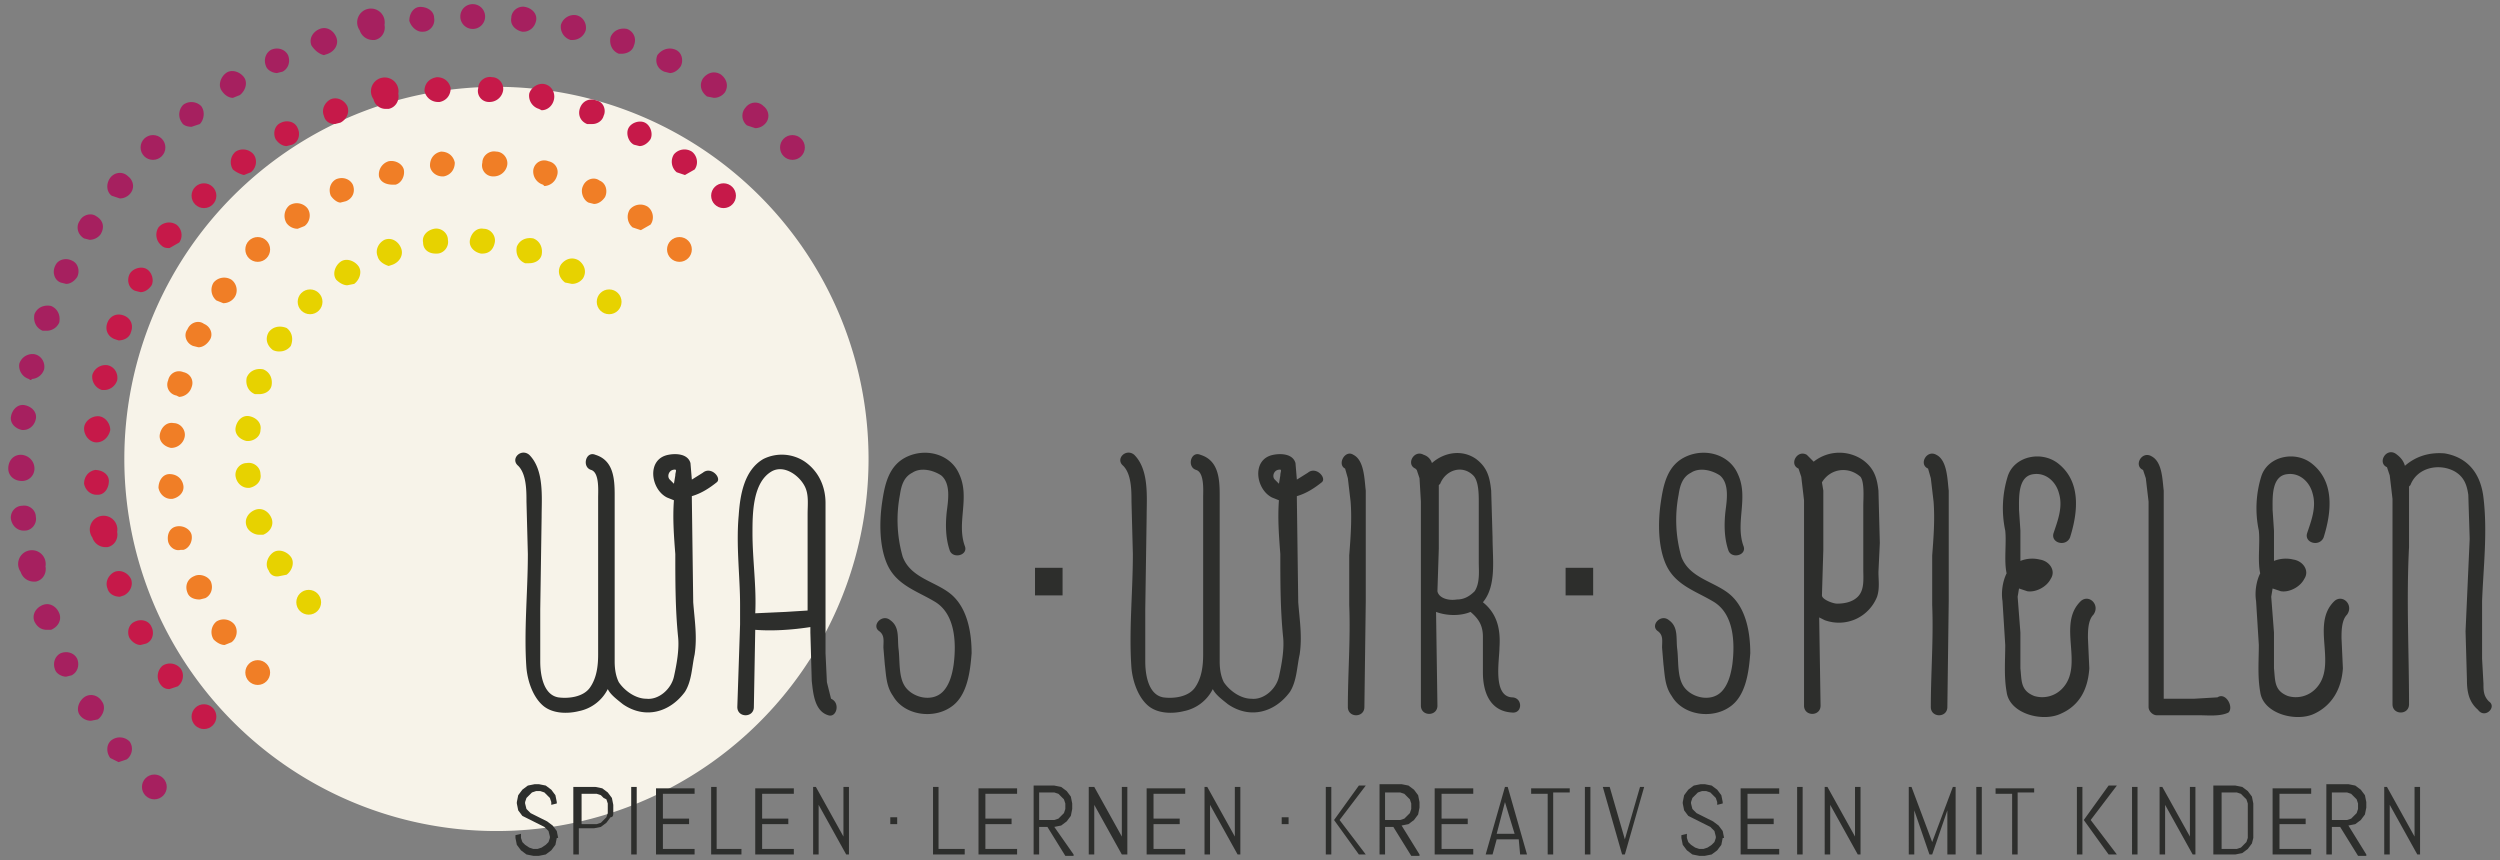<?xml version="1.0" encoding="utf-8"?>
<svg xmlns="http://www.w3.org/2000/svg" viewBox="0 0 181.4 62.4"><rect x="0" y="0" width="181.4" height="62.4" fill="#808080" stroke="none"/><path fill="#F7F3E9" d="M33.7 60.2a27 27 0 1 0 0-53.8 27 27 0 0 0 0 53.8z"/><path fill="#2D2E2C" d="M40.5 60.8l-.1-.5-.3-.4-.4-.3-.4-.2-.4-.2-.4-.2-.3-.3-.1-.4v-.1l.1-.3.2-.2.2-.2.3-.1h.3l.3.1.2.2.2.2.1.3v.2l.4-.1v-.1l-.1-.5-.3-.4-.4-.3-.5-.1h-.3l-.5.1-.4.3-.3.4-.1.5v.1l.1.5.3.4.4.2.4.2.4.2.4.2.3.3.1.4v.1l-.1.3-.2.2-.3.2-.3.1h-.3l-.3-.1-.3-.2-.2-.2-.1-.3v-.3l-.4.1v.2l.1.5.3.4.4.3.5.1h.4l.5-.1.4-.3.3-.4.1-.5h.1zm4-1.8v-.6l-.1-.5-.3-.4-.4-.3-.5-.1h-1.6V62h.4v-1.9h1.1l.5-.1.4-.3.3-.4c.2 0 .2-.2.2-.3zm-.4 0l-.1.3-.2.2-.2.2-.3.1h-1.1v-2.2h1.1l.3.1.2.2.2.1.1.3v.7zm2.1 3v-4.9h-.4V62h.4zm4.2 0v-.4h-2.3v-1.8H50v-.4h-1.9v-1.8h2.3v-.4h-2.8V62h2.8zm3.4 0v-.4H52v-4.5h-.4V62h2.2zm3.8 0v-.4h-2.3v-1.8h1.9v-.4h-1.9v-1.8h2.3v-.4h-2.8V62h2.8zm4 0v-4.9h-.4v3.8-.2l-2-3.6H59V62h.4v-3.8.2l2 3.6h.2zm3.5-2.2v-.5h-.5v.5h.5zM70 62v-.4h-1.9v-4.5h-.4V62H70zm3.8 0v-.4h-2.3v-1.8h1.9v-.4h-1.9v-1.8h2.3v-.4H71V62h2.8zm4.1 0l-1.4-2 .5-.1.4-.3.3-.4.1-.5v-.4l-.1-.5-.3-.4-.4-.3-.5-.1H75v5h.4v-2h.6l1.3 2.1h.6V62zm-.6-3.3l-.1.3-.2.2-.2.2-.3.1h-1.1v-2h1.1l.3.1.2.2.2.2.1.3v.4zm4.5 3.3v-4.9h-.4v3.8-.2l-2-3.6H79V62h.4v-3.8.2l2 3.6h.4zm4.2 0v-.4h-2.3v-1.8h1.9v-.4h-1.9v-1.8H86v-.4h-2.8V62H86zm4 0v-4.9h-.4v3.8-.2l-2-3.6h-.2V62h.4v-3.8.2l2 3.6h.2zm3.5-2.2v-.5H93v.5h.5zm5.6 2.2l-1.9-2.5 1.9-2.5h-.5l-1.8 2.5 1.8 2.5h.5zm-2.5 0v-4.9h-.4V62h.4zm6.4 0l-1.3-2.1.5-.1.4-.3.3-.4.1-.5v-.4l-.1-.5-.3-.4-.4-.3-.5-.1h-1.6V62h.4v-2h.6l1.3 2.1h.6V62zm-.6-3.3l-.1.3-.2.2-.2.2-.3.1h-1.1v-2h1.1l.3.1.2.2.2.2.1.3v.4zm4.5 3.3v-.4h-2.3v-1.8h1.9v-.4h-1.9v-1.8h2.3v-.4h-2.8V62h2.8zm3.4 0h.5l-1.4-4.9h-.2l-1.4 4.9h.5l.3-1.1h1.6l.1 1.1zm-1.1-3.8V58v.2l.7 2.3h-1.3l.6-2.3zm4.7-.6v-.4h-2.8v.4h1.2V62h.4v-4.5h1.2v.1zm1.5 4.4v-4.9h-.4V62h.4zm1.4-4.9h-.5l1.4 4.9h.2l1.4-4.9h-.3l-1.1 3.8v.2-.2l-1.1-3.8zm8.3 3.7l-.1-.5-.3-.4-.4-.3-.4-.2-.4-.2-.4-.2-.3-.3-.1-.4v-.1l.1-.3.2-.2.2-.2.3-.1h.3l.3.1.2.2.2.2.1.3v.2l.4-.1v-.1l-.1-.5-.3-.4-.4-.3-.5-.1h-.3l-.5.1-.4.3-.3.4-.1.5v.1l.1.5.3.4.4.2.4.2.4.2.4.2.3.3.1.4v.1l-.1.3-.2.2-.3.2-.3.1h-.3l-.3-.1-.3-.2-.2-.2-.1-.3v-.3l-.4.1v.2l.1.5.3.4.4.3.5.1h.4l.5-.1.4-.3.3-.4.1-.5h.1zm4 1.2v-.4h-2.3v-1.8h1.9v-.4h-1.9v-1.8h2.3v-.4h-2.8V62h2.8zm1.7 0v-4.9h-.4V62h.4zm4.2 0v-4.9h-.4v3.8-.2l-2-3.6h-.2V62h.4v-3.8.2l2 3.6h.2zm6.9 0v-4.9h-.2l-1.5 4v.2-.2l-1.5-4h-.2V62h.4v-3.4.2L140 62h.2l1.1-3.2v-.2V62h.6zm1.9 0v-4.9h-.4V62h.4zm3.8-4.4v-.4h-2.8v.4h1.2V62h.4v-4.5h1.2v.1zm6 4.4l-1.9-2.5 1.9-2.5h-.6l-1.8 2.5L153 62h.6zm-2.5 0v-4.9h-.4V62h.4zm4 0v-4.9h-.4V62h.4zm4.2 0v-4.9h-.4v3.8-.2l-2-3.6h-.2V62h.4v-3.8.2l2 3.6h.2zm4.2-1.2v-2.5l-.1-.5-.3-.4-.4-.3-.5-.1h-1.6v5h1.6l.5-.1.4-.3.3-.4.1-.4zm-.4 0l-.1.3-.2.2-.2.2-.3.1h-1.1v-4.1h1.1l.3.1.2.2.2.2.1.3v2.5zm4.6 1.2v-.4h-2.3v-1.8h1.9v-.4h-1.9v-1.8h2.3v-.4h-2.8V62h2.8zm4 0l-1.3-2.1.5-.1.4-.3.3-.4.1-.5v-.4l-.1-.5-.3-.4-.4-.3-.5-.1h-1.6V62h.4v-2h.6l1.3 2.1h.6V62zm-.6-3.3l-.1.3-.2.2-.2.2-.3.1h-1.1v-2h1.1l.3.1.2.2.2.2.1.3v.4zm4.5 3.3v-4.9h-.4v3.8-.2l-2-3.6h-.2V62h.4v-3.8.2l2 3.6h.2zM51 34.3l-.8.5-.1-1.2c-.2-.7-1.1-.7-1.6-.6-1.6.3-1.3 2.5-.1 3.1l.5.2c-.1 1.3 0 2.6.1 3.9 0 2 0 4 .2 6 .1.9-.1 2-.3 2.9-.2.9-1.1 1.7-2 1.6-.8 0-1.6-.6-2-1.2-.2-.4-.3-.9-.3-1.5v-.4-.1-.4-5.7-5.5c0-1.2-.1-2.5-1.4-2.9-.7-.3-1 .9-.3 1.1.6.2.5 1.5.5 2v11.4c0 .8-.1 1.7-.6 2.4s-1.6.8-2.3.7c-1.1-.2-1.3-1.7-1.3-2.6v-3.8l.1-6.7c0-1.4.2-3.4-.9-4.5-.6-.5-1.4.3-.8.8.6.6.6 1.8.6 2.6l.1 3.8c0 2.8-.3 5.6-.1 8.3.1 1 .5 2.1 1.2 2.7.7.6 1.8.6 2.6.4a3 3 0 0 0 2.1-1.6c.2.4.6.7 1.1 1.1 1.6 1.1 3.4.6 4.5-.9.5-.8.5-1.8.7-2.7.2-1.3 0-2.5-.1-3.8l-.1-7.5V36c.7-.2 1.3-.6 1.8-1 .4-.3-.4-1.2-1-.7zm-2.4.5c-.2-.2-.1-.6.2-.7.4-.1.2.1.2.4l-.1.6-.3-.3zm11.7 15.9l-.1-.4-.2-.8-.1-2.1V45v-.2-1.7-6.6c0-1.2-.5-2.3-1.5-3a3 3 0 0 0-3-.2c-1.4.8-1.7 2.6-1.8 4.1-.2 2.2.1 4.4.1 6.5v1.4l-.2 6c0 .8 1.2.8 1.2 0l.1-5.6c1.3.1 2.7 0 4-.2v.4l.1 3.5c.1.9.2 2.2 1.2 2.5.6.2.9-.9.2-1.2zM57 44.4l-2.2.1c.1-1.9-.2-3.9-.2-5.8 0-1.4 0-3.7 1.4-4.5.9-.5 2 .3 2.4 1.1.3.6.2 1.3.2 2v7l-1.6.1zm12.1-1.2c-1.1-1-3-1.2-3.6-2.8a9.7 9.7 0 0 1-.2-4.5c.1-.7.3-1.3.9-1.6.6-.4 1.5-.2 2.1.2.7.6.5 1.8.4 2.6-.1.9-.1 1.9.2 2.8.2.7 1.4.4 1.1-.3-.6-1.7.4-3.5-.4-5.2-.6-1.4-2.3-1.9-3.7-1.3-1.4.6-1.7 2-1.9 3.4-.2 1.4-.2 3.2.4 4.5.7 1.5 2.2 1.9 3.5 2.7 1.4.9 1.5 2.9 1.3 4.5-.1.7-.3 1.5-.8 2-.8.8-2.3.4-2.8-.5-.4-.7-.3-1.8-.4-2.6-.1-.8.1-1.6-.6-2.1-.6-.5-1.4.4-.8.8.4.3.3.7.3 1.2l.1 1.2c.1.8.1 1.6.6 2.3.8 1.4 2.9 1.7 4.2.8 1.2-.8 1.4-2.6 1.5-3.9 0-1.5-.3-3.2-1.4-4.2zm8 0v-2h-2v2h2zm17.8-8.9l-.8.5-.1-1.2c-.2-.7-1.1-.7-1.6-.6-1.6.3-1.3 2.5-.1 3.1l.5.2c-.1 1.3 0 2.6.1 3.9 0 2 0 4 .2 6 .1.9-.1 2-.3 2.9-.2.9-1.1 1.7-2 1.6-.8 0-1.6-.6-2-1.2-.2-.4-.3-.9-.3-1.5v-.4-.1-.4-5.7-5.5c0-1.2-.1-2.5-1.4-2.9-.7-.3-1 .9-.3 1.1.6.2.5 1.5.5 2v11.4c0 .8-.1 1.7-.6 2.4s-1.6.8-2.3.7c-1.1-.2-1.3-1.7-1.3-2.6v-3.8l.1-6.7c0-1.4.2-3.4-.9-4.5-.6-.5-1.4.3-.8.8.6.6.6 1.8.6 2.6l.1 3.8c0 2.8-.3 5.6-.1 8.3.1 1 .5 2.1 1.2 2.7.7.6 1.8.6 2.6.4A3 3 0 0 0 88 50c.2.4.6.7 1.1 1.1 1.6 1.1 3.4.6 4.5-.9.5-.8.5-1.8.7-2.7.2-1.3 0-2.5-.1-3.8l-.1-7.5V36c.7-.2 1.3-.6 1.8-1 .4-.3-.4-1.2-1-.7zm-2.4.5c-.2-.2-.1-.6.2-.7.4-.1.2.1.2.4l-.1.6-.3-.3zm5.1-.8l.2.7.2 1.7c.1 1.3 0 2.6-.1 3.9v3.6c.1 2.5-.1 4.9-.1 7.4 0 .8 1.2.8 1.2 0l.1-7.7v-3.8-4.2c-.1-.8-.1-2.2-.9-2.6-.6-.4-1.2.7-.6 1zm12.1 16.6c-1.4-.1-.9-2.7-.9-3.6.1-1.4-.2-2.5-1.2-3.3 1-1.2.7-3.1.7-4.7l-.1-3.4c-.1-1-.3-1.7-1.1-2.3-1-.7-2.3-.5-3.2.3a.9.9 0 0 0-.6-.6c-.7-.4-1.3.7-.6 1l.1.1.2.6.1 1.7v4 10.8c0 .8 1.2.8 1.2 0l-.1-6.8c.8.3 1.8.3 2.5 0 .6.5.9 1 .9 1.8v2.6c0 1.4.5 2.8 2.1 2.9.8.1.8-1.1 0-1.1zm-5.4-7.7l.1-3.1v-4.3-.3l.1-.1c.4-1 1.6-1.4 2.4-.6.4.4.4 1.4.4 1.9v4.4c0 .6.1 1.5-.3 2.1-.4.4-.8.6-1.3.6-.6.1-1.3-.1-1.4-.6zm11.3.3v-2h-2v2h2zm10 0c-1.1-1-3-1.2-3.6-2.8a9.7 9.7 0 0 1-.2-4.5c.1-.7.3-1.3.9-1.6.6-.4 1.5-.2 2.1.2.7.6.5 1.8.4 2.6-.1.9-.1 1.9.2 2.8.2.7 1.4.4 1.1-.3-.6-1.7.4-3.5-.4-5.2-.6-1.4-2.3-1.9-3.7-1.3-1.4.6-1.7 2-1.9 3.4-.2 1.4-.2 3.2.4 4.5.7 1.5 2.2 1.9 3.5 2.7 1.4.9 1.5 2.9 1.3 4.5-.1.7-.3 1.5-.8 2-.8.8-2.3.4-2.8-.5-.4-.7-.3-1.8-.4-2.6-.1-.8.1-1.6-.6-2.1-.6-.5-1.4.4-.8.8.4.3.3.7.3 1.2l.1 1.2c.1.8.1 1.6.6 2.3.8 1.4 2.9 1.7 4.2.8 1.2-.8 1.4-2.6 1.5-3.9 0-1.5-.3-3.2-1.4-4.2zm10.7-7.6c-.1-.9-.3-1.6-1.1-2.2a3 3 0 0 0-3.6.1l-.5-.5c-.7-.4-1.3.7-.6 1l.2.6.2 1.7v4 10.9c0 .8 1.2.8 1.2 0l-.1-6.4.4.2a3 3 0 0 0 2.3-.1 3 3 0 0 0 1.5-1.6c.2-.6.1-1.2.1-1.8l.1-2.1-.1-3.8zm-1.1 1.1v4.6c0 .7.1 1.5-.4 2-.4.4-1 .5-1.5.5-.3 0-1.1-.3-1.1-.6l.1-3.3v-4.3l-.1-.6c.6-1 1.9-1.2 2.8-.4.3.4.2 1.6.2 2.1zm4.7-2.7l.2.7.2 1.7c.1 1.3 0 2.6-.1 3.9v3.6c.1 2.5-.1 4.9-.1 7.4 0 .8 1.2.8 1.2 0l.1-7.7v-3.8-4.2c-.1-.8-.1-2.2-.9-2.6-.7-.4-1.3.7-.6 1zm11.1 9.6c-1.8 1.7.3 4.7-1.4 6.4a2 2 0 0 1-2 .5c-1-.4-.9-1.1-1-2v-2.6l-.2-2.6.1-.6.6.2c.6.1 1.4-.3 1.7-.9.4-.6-.1-1.3-.8-1.4-.4-.1-.9-.1-1.4.1v-2.2l-.1-1.5c0-.9-.1-2.5 1.1-2.6.9-.1 1.6.6 1.8 1.4.3 1-.1 2-.4 2.9-.2.7.9 1 1.2.3.6-1.9.8-4.1-.9-5.4-1.2-.9-3.1-.5-3.6.9a7.8 7.8 0 0 0-.2 4c.1.9-.1 2.2.1 3.1-.3.6-.4 1.4-.3 2l.2 3.2c0 1.1-.1 2.3.1 3.4.2 1.6 2.6 2.2 3.9 1.6 1.4-.6 2-1.8 2.1-3.3l-.1-2.2c0-.5 0-1.3.4-1.7.5-.7-.3-1.5-.9-1zm9.9 7l-1.7.1H157V39.9v-4.3c-.1-.8-.1-2.1-.9-2.5-.7-.4-1.3.7-.6 1l.2.6.2 1.7v4 10.9c0 .3.3.6.6.6h3.1c.6 0 1.5.1 2.1-.2.4-.4-.2-1.5-.8-1.1zm8.5-7c-1.8 1.7.3 4.7-1.4 6.4a2 2 0 0 1-2 .5c-1-.4-.9-1.1-1-2v-2.6l-.2-2.6.1-.6.6.2c.6.1 1.4-.3 1.7-.9.4-.6-.1-1.3-.8-1.4-.4-.1-.9-.1-1.4.1v-2.2l-.1-1.5c0-.9-.1-2.5 1.1-2.6.9-.1 1.6.6 1.8 1.4.3 1-.1 2-.4 2.9-.2.7.9 1 1.2.3.6-1.9.8-4.1-.9-5.4-1.2-.9-3.1-.5-3.6.9a7.8 7.8 0 0 0-.2 4c.1.9-.1 2.2.1 3.1-.3.6-.4 1.4-.3 2l.2 3.2c0 1.1-.1 2.3.1 3.4.2 1.6 2.6 2.2 3.9 1.6 1.3-.6 2-1.8 2.1-3.3l-.1-2.2c0-.5 0-1.3.4-1.7.5-.7-.3-1.5-.9-1zm11.2 7.3c-.4-.4-.4-.8-.4-1.3l-.1-1.8v-4.2c.1-2.5.4-5 .1-7.5-.2-1.7-1.1-2.9-2.8-3.2-1.1-.1-2.1.2-2.9.9-.1-.4-.4-.7-.7-.9-.7-.4-1.3.7-.6 1l.2.6.2 1.7v4 10.9c0 .8 1.2.8 1.2 0 0-3.8-.2-7.6 0-11.4v-4.4l.1-.1c.5-1.3 2.1-1.6 3.2-1 .7.4.9 1 1 1.7l.1 3.2-.3 6.7.1 3.5c0 .8.1 1.6.8 2.2.5.7 1.4-.2.8-.6z"/><path fill="#A6205F" d="M8 55c-.3-.4-.3-1 .1-1.3a1 1 0 0 1 1.3.1c.3.4.2 1-.2 1.3l-.6.2L8 55zm-2.2-3.1c-.3-.4-.1-1 .3-1.3.4-.3 1-.2 1.3.3.3.4.1 1-.3 1.3l-.5.1a1 1 0 0 1-.8-.4zM4 48.6c-.2-.5 0-1 .4-1.2.5-.2 1 0 1.2.4.2.5 0 1-.4 1.2l-.4.1c-.3 0-.7-.2-.8-.5zm-1.5-3.5c-.2-.5.1-1 .6-1.2.5-.2 1 .1 1.2.6.2.5-.1 1-.6 1.2h-.3c-.4 0-.7-.2-.9-.6zm-1-3.6a1 1 0 1 1 1.8-.4c.1.5-.2 1-.7 1.1h-.2a1 1 0 0 1-.9-.7zm-.7-3.8c-.1-.5.3-1 .8-1 .5-.1 1 .3 1 .8.1.5-.3 1-.8 1h-.1c-.4 0-.8-.3-.9-.8zM.6 34c0-.6.4-1 .9-1s1 .4 1 1c0 .5-.4.9-.9.9-.6 0-1-.4-1-.9zm1-2.8c-.5-.1-.9-.5-.8-1 .1-.5.5-.9 1-.8.5.1.9.5.8 1-.1.5-.5.8-.9.8h-.1zm.5-3.7a1 1 0 0 1-.7-1.1 1 1 0 0 1 1.1-.7c.5.1.8.6.7 1.1a1 1 0 0 1-.9.7c0 .1-.1.1-.2 0zm1-3.5c-.5-.2-.7-.7-.6-1.2.2-.5.7-.7 1.2-.6.5.2.7.7.6 1.2a1 1 0 0 1-.9.6h-.3zm1.3-3.5c-.5-.2-.6-.8-.4-1.2.2-.5.8-.6 1.2-.4.5.2.6.8.4 1.2-.2.3-.5.5-.8.5l-.4-.1zm1.7-3.2c-.5-.3-.6-.9-.3-1.3.2-.4.8-.6 1.2-.3.5.3.6.8.3 1.3a1 1 0 0 1-.8.4l-.4-.1zm2-3.1c-.4-.3-.4-.9-.1-1.3.3-.4.9-.5 1.3-.1.4.3.5.9.1 1.3a1 1 0 0 1-.7.3l-.6-.2zm46.1-5.1a.9.9 0 0 1-.1-1.3c.3-.4.9-.5 1.3-.1.4.3.5.9.1 1.3a1 1 0 0 1-.7.3l-.6-.2zm-41-.2a1 1 0 0 1 .1-1.3 1 1 0 0 1 1.3.1c.3.4.2 1-.1 1.3l-.6.2c-.3 0-.6-.1-.7-.3zM51.3 7c-.4-.3-.6-.8-.3-1.3.3-.4.8-.6 1.3-.3.4.3.6.8.3 1.3a1 1 0 0 1-.8.4l-.5-.1zm-35.2-.4c-.3-.4-.1-1 .3-1.3.4-.3 1-.1 1.3.3.3.4.1 1-.3 1.3l-.5.2c-.3 0-.6-.2-.8-.5zm32.1-1.4c-.5-.2-.7-.7-.5-1.2.3-.4.8-.6 1.3-.4.5.2.6.8.4 1.2-.2.3-.5.5-.8.5l-.4-.1zm-28.9-.4c-.2-.5 0-1 .4-1.2.5-.2 1 0 1.2.4.2.5 0 1-.4 1.2l-.4.1c-.3 0-.7-.2-.8-.5zm25.6-.9c-.5-.2-.7-.7-.6-1.2.2-.5.7-.7 1.2-.6.5.2.7.7.5 1.2-.1.4-.5.6-.9.6h-.2zm-22.3-.6c-.2-.5.1-1 .6-1.2.5-.2 1 .1 1.2.6.2.5-.1 1-.6 1.2l-.3.1c-.4-.1-.7-.4-.9-.7zm18.8-.4a1 1 0 0 1-.7-1.1 1 1 0 0 1 1.1-.7c.5.1.8.6.7 1.1a1 1 0 0 1-.9.7h-.2zm-15.3-.7a1 1 0 1 1 1.8-.4c.1.5-.2 1-.7 1.1H27a1 1 0 0 1-.9-.7zm11.8.1c-.5-.1-.9-.5-.8-1 0-.5.5-.9 1-.8.5.1.9.5.8 1-.1.5-.5.8-.9.8h-.1zm-8.2-.8c0-.5.3-1 .8-1s1 .3 1 .8c.1.5-.3 1-.8 1h-.1c-.4 0-.8-.4-.9-.8zm3.7-.3c0-.5.4-.9.9-.9s.9.4.9.9-.4.9-.9.9a.9.9 0 0 1-.9-.9z"/><path fill="#C61949" d="M11.6 49.6a1 1 0 0 1 .2-1.3 1 1 0 0 1 1.3.2c.3.4.2 1-.2 1.3l-.6.2c-.3 0-.5-.1-.7-.4zm-2.2-3.3c-.2-.4-.1-1 .4-1.2.4-.2 1-.1 1.2.4.2.4.1 1-.4 1.2l-.4.1c-.3 0-.6-.2-.8-.5zm-1.6-3.6c-.2-.5.1-1 .5-1.2.5-.2 1 .1 1.2.5.2.5-.1 1-.5 1.2l-.3.1c-.4 0-.8-.2-.9-.6zM6.7 39a1 1 0 1 1 1.8-.4c.1.5-.2 1-.7 1.1h-.2a1 1 0 0 1-.9-.7zm-.6-3.9c0-.5.3-.9.8-1 .5 0 1 .3 1 .8s-.3 1-.8 1H7c-.4 0-.8-.3-.9-.8zm.9-3c-.5 0-.9-.5-.9-1s.5-.9 1-.9.9.5.9 1c-.1.5-.5.9-1 .9zm.4-3.8a1 1 0 0 1-.7-1.1 1 1 0 0 1 1.1-.7c.5.1.8.6.7 1.1a1 1 0 0 1-.9.7h-.2zm.9-3.7c-.5-.2-.7-.7-.5-1.2.2-.5.7-.7 1.2-.5.5.2.7.7.5 1.2-.1.4-.5.6-.9.6l-.3-.1zm1.5-3.5c-.5-.2-.6-.8-.4-1.2.2-.4.8-.6 1.2-.4.4.2.6.8.4 1.2-.2.3-.5.5-.8.5l-.4-.1zm1.9-3.3a1 1 0 0 1-.2-1.3 1 1 0 0 1 1.3-.2c.4.3.5.9.2 1.3l-.7.4c-.2 0-.4 0-.6-.2zm37.4-5.3a1 1 0 0 1-.2-1.3 1 1 0 0 1 1.3-.2c.4.3.5.9.2 1.3l-.7.4-.6-.2zm-32.2-.2a1 1 0 0 1 .2-1.3 1 1 0 0 1 1.3.2c.3.4.2 1-.2 1.3l-.5.2a2 2 0 0 1-.8-.4zM46 10.5c-.4-.2-.6-.8-.4-1.2.2-.4.8-.6 1.2-.4.4.2.6.8.4 1.2-.2.3-.5.5-.8.5l-.4-.1zm-26-.4c-.2-.4-.1-1 .4-1.2.4-.2 1-.1 1.2.4.2.4.1 1-.4 1.2l-.4.1c-.3 0-.6-.2-.8-.5zM42.6 9c-.5-.2-.7-.7-.5-1.2.2-.5.7-.7 1.2-.5.5.1.7.7.5 1.1-.1.4-.5.6-.8.6h-.4zm-19.1-.6c-.2-.5.1-1 .5-1.2.5-.2 1 .1 1.2.5.2.5-.1 1-.5 1.2l-.4.1c-.4 0-.7-.2-.8-.6zm15.6-.5a1 1 0 0 1-.7-1.1c.1-.4.6-.8 1.1-.7.5.1.8.6.7 1.1-.1.5-.5.8-.9.8l-.2-.1zm-12-.7a1 1 0 1 1 1.8-.4c.1.5-.2 1-.7 1.1H28a.9.9 0 0 1-.9-.7zm8.4.2a.8.8 0 0 1-.8-1c0-.5.5-.9 1-.8.5 0 .9.5.8 1a1 1 0 0 1-1 .8zm-4.7-.8c0-.5.3-.9.9-1 .5 0 .9.3 1 .8 0 .5-.3.9-.8 1h-.1a1 1 0 0 1-1-.8z"/><path fill="#F07E26" d="M15.5 46.4a1 1 0 0 1 .2-1.3 1 1 0 0 1 1.3.2c.3.4.2 1-.2 1.3l-.5.2c-.3 0-.6-.2-.8-.4zM13.6 43c-.2-.5 0-1 .5-1.2.4-.2 1 0 1.2.4.2.5 0 1-.4 1.2l-.4.1c-.5 0-.8-.2-.9-.5zm-1.4-3.7c-.1-.5.1-1 .6-1.1.5-.1 1 .2 1.1.6.1.5-.2 1-.6 1.1h-.2c-.4.1-.8-.2-.9-.6zm-.7-3.9c0-.5.3-1 .8-1s.9.3 1 .8c.1.5-.3.9-.8 1h-.1c-.4 0-.8-.3-.9-.8zm.9-2.9c-.5-.1-.9-.5-.8-1 .1-.5.5-.9 1-.8.5 0 .9.5.8 1a1 1 0 0 1-1 .8zm.4-3.8a.8.8 0 0 1-.6-1.1c.1-.5.6-.8 1.1-.6.5.1.8.6.6 1.1a1 1 0 0 1-.9.7l-.2-.1zm1.2-3.6c-.5-.2-.7-.8-.4-1.2.2-.5.8-.7 1.2-.4.5.2.7.8.4 1.2-.2.3-.5.5-.8.5l-.4-.1zm1.7-3.3a1 1 0 0 1-.2-1.3 1 1 0 0 1 1.3-.2c.4.3.5.9.2 1.3a1 1 0 0 1-.8.4l-.5-.2zm30.2-5.3a1 1 0 0 1-.2-1.3A1 1 0 0 1 47 15c.4.3.5.9.2 1.3l-.7.4-.6-.2zm-25.1-.3a1 1 0 0 1 .2-1.3 1 1 0 0 1 1.3.2c.3.4.2 1-.2 1.3l-.5.2a1 1 0 0 1-.8-.4zm21.9-1.5c-.4-.2-.6-.8-.4-1.2.2-.5.8-.7 1.2-.4.5.2.6.8.4 1.2-.2.3-.5.5-.8.5l-.4-.1zM24 14.2c-.2-.5 0-1 .4-1.2.5-.2 1 0 1.2.4.2.5 0 1-.5 1.2l-.4.1c-.2 0-.5-.2-.7-.5zm15.4-.8a1 1 0 0 1-.7-1.1c.1-.5.6-.8 1.1-.6.5.1.8.6.6 1.1a1 1 0 0 1-.9.7l-.1-.1zm-11.9-.6a1 1 0 0 1 .7-1.1c.5-.1 1 .2 1.1.6.1.5-.2 1-.6 1.1h-.2c-.5 0-.9-.2-1-.6zm8.3 0a.8.8 0 0 1-.8-1c0-.5.5-.9 1-.8.5 0 .9.5.8 1a1 1 0 0 1-1 .8zm-4.6-.8c0-.5.3-.9.8-1 .5 0 .9.3 1 .8 0 .5-.3.9-.8 1h-.1c-.5 0-.9-.4-.9-.8z"/><path fill="#E7D200" d="M19.5 41.4c-.3-.4-.1-1 .3-1.3.4-.3 1-.1 1.3.3.3.4.1 1-.3 1.3l-.5.1c-.4.1-.7-.1-.8-.4zm-1.6-3.2c-.2-.5.1-1 .6-1.2.5-.2 1 .1 1.2.6.2.5-.1 1-.6 1.2h-.3c-.4 0-.8-.3-.9-.6zm-.8-3.6c-.1-.5.3-1 .8-1 .5-.1 1 .3 1 .8.1.5-.3.9-.8 1H18c-.4 0-.8-.3-.9-.8zm.8-2.6c-.5-.1-.9-.5-.8-1 .1-.5.5-.9 1-.8.5.1.9.5.8 1 0 .5-.5.8-.9.8h-.1zm.6-3.4c-.5-.2-.7-.7-.6-1.2.2-.5.7-.7 1.2-.6.5.2.7.7.6 1.2-.1.4-.5.6-.9.6h-.3zm1.3-3.2c-.4-.3-.6-.8-.3-1.3.3-.4.8-.5 1.3-.3.4.3.5.8.3 1.3a1 1 0 0 1-.8.4 1 1 0 0 1-.5-.1zm4.6-5.1c-.3-.4-.1-1 .3-1.3.4-.3 1-.1 1.3.3.3.4.1 1-.3 1.3l-.5.1c-.3 0-.6-.2-.8-.4zm16.6.2c-.4-.3-.6-.8-.3-1.3.3-.4.8-.6 1.3-.3.4.3.6.8.3 1.3a1 1 0 0 1-.8.4l-.5-.1zm-13.6-1.9c-.2-.5.1-1 .5-1.2.5-.2 1 .1 1.2.6.2.5-.1 1-.6 1.2l-.3.1c-.3-.1-.7-.3-.8-.7zm10.7.5c-.5-.2-.7-.7-.6-1.2.2-.5.7-.7 1.2-.6.5.2.7.7.6 1.2-.1.4-.5.6-.9.6h-.3zm-7.4-1.5c-.1-.5.3-.9.8-1 .5-.1 1 .3 1 .8.1.5-.3 1-.8 1h-.1c-.5 0-.9-.3-.9-.8zm4.2.8c-.5-.1-.9-.5-.8-1 .1-.5.5-.9 1-.8.5 0 .9.5.8 1-.1.5-.4.8-.9.8h-.1z"/><circle fill="#A6205F" cx="11.1" cy="10.7" r=".9"/><circle fill="#C61949" cx="14.8" cy="14.2" r=".9"/><circle fill="#F07E26" cx="18.7" cy="18.1" r=".9"/><circle fill="#E7D200" cx="22.5" cy="21.9" r=".9"/><circle fill="#E7D200" cx="22.4" cy="43.7" r=".9"/><circle fill="#E7D200" cx="44.2" cy="21.9" r=".9"/><circle fill="#F07E26" cx="49.3" cy="18.1" r=".9"/><circle fill="#F07E26" cx="18.7" cy="48.8" r=".9"/><circle fill="#C61949" cx="14.8" cy="52" r=".9"/><circle fill="#A6205F" cx="11.2" cy="57.1" r=".9"/><circle fill="#C61949" cx="52.5" cy="14.2" r=".9"/><circle fill="#A6205F" cx="57.5" cy="10.7" r=".9"/></svg>